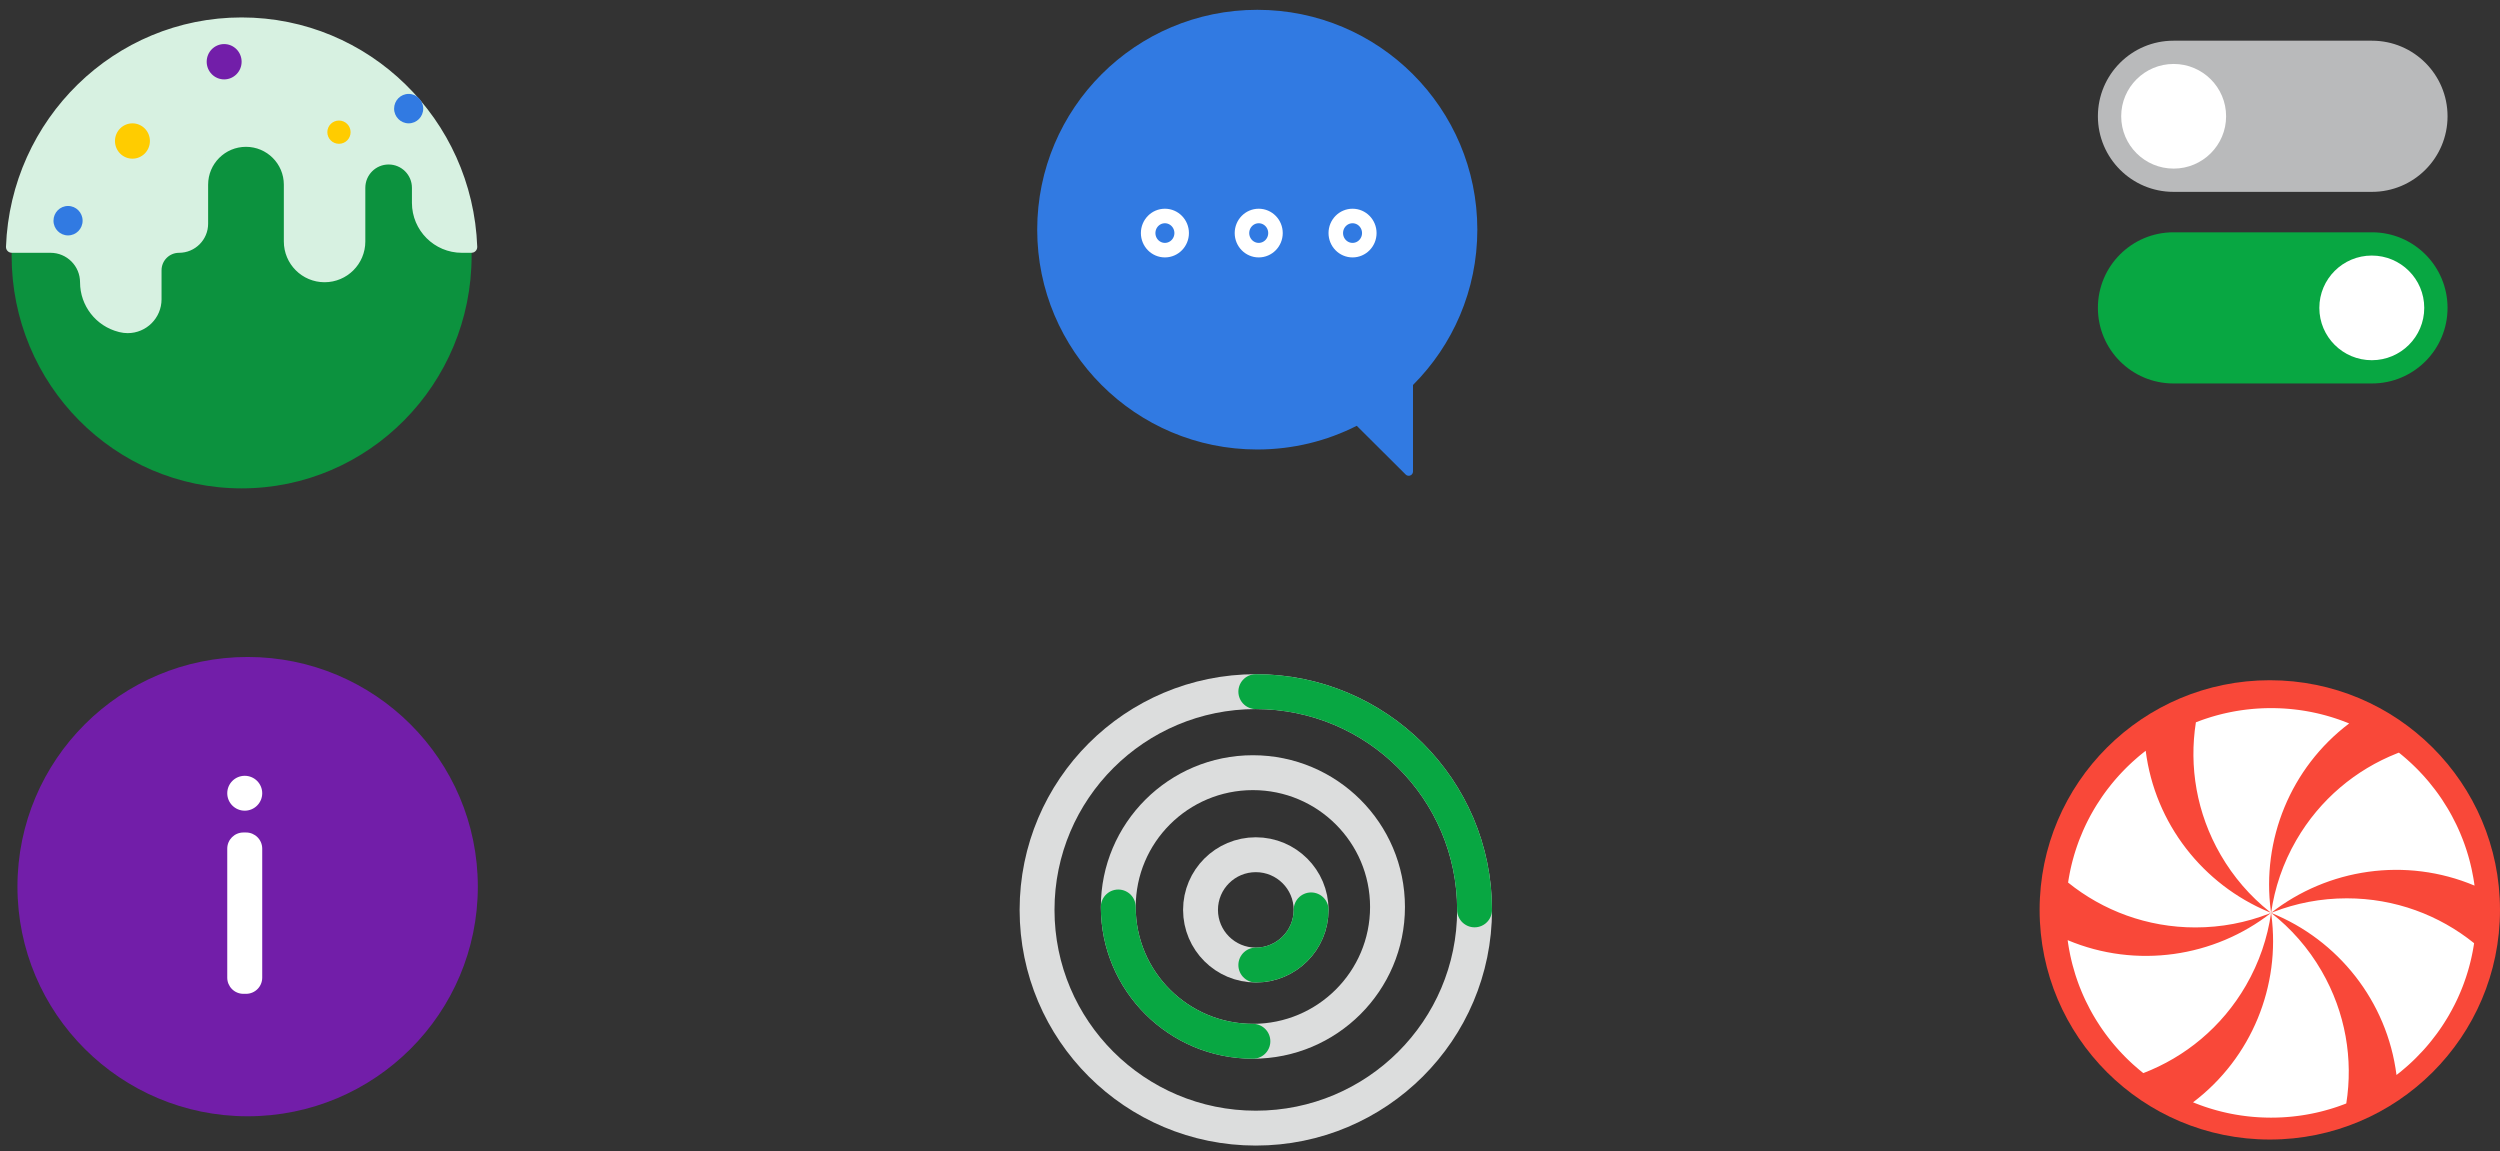 <?xml version="1.0" encoding="UTF-8"?>
<svg width="215px" height="99px" viewBox="0 0 215 99" version="1.1" xmlns="http://www.w3.org/2000/svg" xmlns:xlink="http://www.w3.org/1999/xlink">
    <rect x="0" y="0" width="215" height="99" fill="#333333" stroke="none"/>
    <!-- Generator: Sketch 60.1 (88133) - https://sketch.com -->
    <title>candy</title>
    <desc>Created with Sketch.</desc>
    <g id="prototype" stroke="none" stroke-width="1" fill="none" fill-rule="evenodd">
        <g id="Home" transform="translate(-129, -755)">
            <g id="candy" transform="translate(130, 752)">
                <g id="pop1" transform="translate(0, 5)">
                    <ellipse id="Oval" fill="#0C923E" cx="19.779" cy="20" rx="19.779" ry="20"></ellipse>
                    <path d="M19.779,-7.10542736e-15 C30.451,-7.10542736e-15 39.149,8.547 39.543,19.24 L38.723,19.241 C36.626,19.241 34.926,17.54 34.926,15.443 L34.926,14.149 C34.926,12.766 33.805,11.646 32.422,11.646 C31.039,11.646 29.918,12.766 29.918,14.149 L29.918,18.768 C29.918,20.427 28.573,21.772 26.914,21.772 C25.255,21.772 23.91,20.427 23.91,18.768 L23.91,13.882 C23.91,11.808 22.228,10.127 20.154,10.127 C18.08,10.127 16.399,11.808 16.399,13.882 L16.399,17.238 C16.399,18.344 15.502,19.241 14.396,19.241 C13.29,19.241 12.393,20.137 12.393,21.243 L12.393,23.737 C12.393,25.069 11.313,26.15 9.98,26.15 C9.781,26.15 9.582,26.125 9.389,26.076 L9.33,26.061 C7.598,25.623 6.384,24.065 6.384,22.278 C6.384,20.601 5.024,19.241 3.346,19.241 L0.014,19.24 C0.409,8.547 9.107,-7.10542736e-15 19.779,-7.10542736e-15 Z" id="Combined-Shape" stroke="#D7F1E1" fill="#D7F1E1" stroke-linecap="round" stroke-linejoin="round"></path>
                    <ellipse id="Oval" fill="#317AE2" cx="4.852" cy="16.98" rx="1.252" ry="1.266"></ellipse>
                    <ellipse id="Oval" fill="#317AE2" cx="34.145" cy="7.342" rx="1.252" ry="1.266"></ellipse>
                    <ellipse id="Oval" fill="#721EA9" cx="18.277" cy="3.309" rx="1.502" ry="1.519"></ellipse>
                    <ellipse id="Oval" fill="#FFCC00" cx="28.151" cy="9.367" rx="1" ry="1"></ellipse>
                    <ellipse id="Oval" fill="#FFCC00" cx="10.39" cy="10.127" rx="1.502" ry="1.519"></ellipse>
                </g>
                <g id="Group-2" transform="translate(0.501, 59.5)">
                    <ellipse id="Oval" fill="#721EA9" cx="19.796" cy="19.75" rx="19.796" ry="19.75"></ellipse>
                    <g id="graphic-elements/--UI-symbols/exclamation-mark/32/white" transform="translate(19.546, 19.5) rotate(180) translate(-19.546, -19.5) translate(18.042, 10)" fill="#FFFFFF">
                        <g id="component/32">
                            <path d="M1.504,15.781 C2.334,15.781 3.007,16.453 3.007,17.281 C3.007,18.11 2.334,18.781 1.504,18.781 C0.673,18.781 0,18.11 0,17.281 C4.4408921e-16,16.453 0.673,15.781 1.504,15.781 Z M1.618,0.031 C2.385,0.031 3.007,0.653 3.007,1.42 L3.007,12.517 C3.007,13.284 2.385,13.906 1.618,13.906 L1.389,13.906 C0.622,13.906 -8.8817842e-16,13.284 -8.8817842e-16,12.517 L4.4408921e-16,1.42 C0,0.653 0.622,0.031 1.389,0.031 L1.618,0.031 Z" id="!"></path>
                        </g>
                    </g>
                </g>
                <g id="Group-7" transform="translate(174.407, 61.5)">
                    <ellipse id="Oval" fill="#F94839" cx="19.796" cy="19.75" rx="19.796" ry="19.75"></ellipse>
                    <g id="candy/swirl1_wide" transform="translate(2.255, 2.25)" fill="#FFFFFF">
                        <path d="M17.652,17.757 C17.349,19.898 16.636,22.019 15.486,24.007 C13.412,27.59 10.253,30.159 6.663,31.538 C6.534,31.435 6.406,31.331 6.28,31.225 L6.28,31.225 C6.122,31.091 5.965,30.955 5.811,30.816 L5.811,30.817 L5.625,30.646 C5.551,30.576 5.477,30.507 5.403,30.436 L5.403,30.436 L5.308,30.343 L5.308,30.343 L5.212,30.25 L5.049,30.086 C4.961,29.996 4.874,29.905 4.787,29.814 L4.658,29.675 L4.574,29.584 L4.498,29.499 L4.498,29.499 L4.329,29.308 L4.329,29.308 L4.143,29.092 L4.143,29.092 L4.051,28.981 L3.959,28.87 L3.959,28.87 L3.868,28.757 L3.785,28.653 L3.785,28.653 L3.663,28.497 L3.663,28.497 L3.603,28.419 L3.507,28.291 L3.394,28.14 L3.269,27.966 L3.155,27.805 L3.155,27.805 L3.105,27.734 C3.051,27.655 2.998,27.576 2.945,27.497 L3.081,27.698 L3.006,27.589 L3.006,27.589 L2.933,27.48 C2.841,27.341 2.751,27.202 2.663,27.061 L2.565,26.902 L2.565,26.902 L2.519,26.826 C2.47,26.745 2.422,26.663 2.374,26.581 L2.497,26.789 L2.426,26.67 L2.426,26.67 L2.374,26.581 C2.331,26.507 2.289,26.433 2.247,26.359 L2.356,26.551 L2.283,26.424 L2.283,26.424 L2.179,26.236 L2.179,26.236 L2.067,26.031 C1.946,25.804 1.829,25.573 1.717,25.34 L1.625,25.145 C1.584,25.057 1.544,24.969 1.505,24.88 L1.594,25.078 L1.541,24.96 L1.541,24.96 L1.488,24.842 L1.436,24.722 L1.436,24.722 L1.384,24.601 C1.32,24.449 1.258,24.296 1.198,24.143 L1.17,24.072 L1.123,23.949 L1.123,23.949 L1.046,23.739 L1.046,23.739 L0.985,23.567 C0.943,23.448 0.902,23.328 0.863,23.207 L0.805,23.026 C0.723,22.765 0.647,22.501 0.577,22.235 L0.519,22.007 C0.496,21.914 0.473,21.82 0.452,21.726 L0.509,21.969 L0.476,21.829 L0.476,21.829 L0.452,21.726 C0.43,21.634 0.41,21.542 0.39,21.449 L0.443,21.69 L0.412,21.549 L0.412,21.549 L0.381,21.408 C0.347,21.248 0.316,21.086 0.286,20.924 L0.26,20.778 L0.26,20.778 L0.235,20.632 C0.221,20.543 0.207,20.454 0.194,20.364 L0.229,20.591 L0.206,20.448 L0.206,20.448 L0.185,20.305 L0.157,20.103 C6.068,22.585 12.77,21.571 17.652,17.757 Z M17.652,0.148 L17.905,0.15 L17.983,0.151 C18.112,0.153 18.24,0.157 18.369,0.162 L18.499,0.168 C18.599,0.173 18.698,0.178 18.798,0.184 L18.561,0.171 L18.691,0.178 L18.691,0.178 L18.798,0.184 C18.894,0.191 18.991,0.198 19.087,0.205 L18.82,0.186 L18.976,0.197 L18.976,0.197 L19.087,0.205 C19.176,0.212 19.266,0.22 19.356,0.229 L19.131,0.209 L19.271,0.221 L19.271,0.221 L19.356,0.229 C19.459,0.239 19.563,0.25 19.666,0.261 L19.412,0.234 L19.55,0.249 L19.55,0.249 L19.689,0.264 L19.845,0.283 L19.845,0.283 L20.044,0.308 L20.044,0.308 L20.178,0.327 L20.336,0.35 L20.336,0.35 L20.545,0.383 L20.675,0.405 L20.675,0.405 L20.771,0.422 C20.866,0.439 20.96,0.456 21.054,0.475 L20.804,0.428 L20.956,0.456 L20.956,0.456 L21.108,0.485 L21.315,0.528 C21.416,0.549 21.517,0.571 21.618,0.594 L21.365,0.538 L21.502,0.568 L21.502,0.568 L21.618,0.594 C21.696,0.612 21.775,0.631 21.853,0.65 L21.639,0.599 L21.782,0.633 L21.782,0.633 L21.925,0.667 C22.043,0.697 22.161,0.727 22.278,0.759 L22.421,0.798 C22.509,0.823 22.596,0.848 22.683,0.874 L22.454,0.807 L22.581,0.844 L22.581,0.844 L22.683,0.874 C22.772,0.9 22.861,0.927 22.95,0.955 L22.708,0.881 L22.859,0.927 L22.859,0.927 L23.01,0.974 L23.173,1.027 C23.279,1.061 23.383,1.097 23.488,1.133 L23.258,1.055 L23.383,1.097 L23.383,1.097 L23.488,1.133 C23.569,1.161 23.649,1.19 23.73,1.22 L23.508,1.14 L23.641,1.188 L23.641,1.188 L23.774,1.236 C23.889,1.278 24.003,1.322 24.117,1.367 L24.287,1.434 L24.365,1.466 C19.304,5.294 16.832,11.505 17.626,17.572 L17.651,17.757 L17.65,17.756 L17.474,17.826 C15.512,18.59 13.377,19.009 11.143,19.009 C6.996,19.009 3.186,17.564 0.194,15.15 L0.215,15.013 L0.215,15.013 L0.237,14.876 L0.261,14.733 L0.261,14.733 L0.276,14.648 C0.293,14.553 0.311,14.458 0.329,14.363 L0.286,14.59 L0.311,14.457 L0.311,14.457 L0.329,14.363 C0.348,14.269 0.367,14.175 0.387,14.081 L0.337,14.324 L0.365,14.184 L0.365,14.184 L0.394,14.045 C0.42,13.925 0.447,13.806 0.475,13.687 L0.512,13.536 C0.534,13.448 0.556,13.361 0.579,13.274 L0.518,13.51 L0.552,13.376 L0.552,13.376 L0.587,13.242 C0.619,13.12 0.653,12.999 0.688,12.879 L0.731,12.73 C0.762,12.626 0.794,12.523 0.827,12.42 C0.863,12.305 0.901,12.191 0.94,12.078 L0.982,11.957 C1.013,11.866 1.045,11.777 1.078,11.687 L0.999,11.908 L1.044,11.781 L1.044,11.781 L1.078,11.687 C1.11,11.6 1.143,11.514 1.176,11.427 L1.09,11.655 L1.142,11.516 L1.142,11.516 L1.196,11.378 C1.285,11.148 1.379,10.921 1.477,10.697 L1.523,10.595 L1.626,10.368 L1.718,10.172 C1.759,10.088 1.8,10.004 1.841,9.92 L1.743,10.12 L1.803,9.999 L1.803,9.999 L1.841,9.92 C1.882,9.84 1.922,9.76 1.964,9.68 L1.863,9.877 L1.924,9.757 L1.924,9.757 L2.029,9.556 L2.029,9.556 L2.094,9.433 L2.15,9.331 L2.15,9.331 L2.243,9.163 L2.243,9.163 C2.302,9.058 2.362,8.953 2.423,8.849 L2.516,8.694 L2.589,8.574 L2.589,8.574 L2.662,8.455 C2.804,8.228 2.951,8.005 3.103,7.785 L3.239,7.59 L3.337,7.453 L3.337,7.453 L3.419,7.341 L3.507,7.223 L3.507,7.223 L3.595,7.106 C3.7,6.968 3.808,6.832 3.917,6.697 L4.06,6.523 C4.118,6.453 4.177,6.383 4.236,6.314 L4.082,6.496 L4.171,6.39 L4.171,6.39 L4.236,6.314 C4.297,6.243 4.358,6.172 4.42,6.103 L4.26,6.286 L4.349,6.184 L4.349,6.184 L4.42,6.103 C4.482,6.032 4.545,5.963 4.608,5.894 L4.438,6.082 L4.531,5.978 L4.531,5.978 L4.608,5.894 C4.668,5.829 4.728,5.764 4.788,5.7 L4.625,5.875 L4.723,5.77 L4.723,5.77 L4.821,5.665 C4.901,5.58 4.982,5.497 5.064,5.414 L5.187,5.29 L5.332,5.147 L5.441,5.042 L5.441,5.042 L5.582,4.909 L5.678,4.82 L5.678,4.82 L5.775,4.731 C5.894,4.623 6.014,4.517 6.136,4.412 L6.216,4.343 L6.384,4.202 L6.556,4.062 L6.607,4.021 L6.808,3.862 L6.868,3.816 C7.661,10.091 11.806,15.325 17.457,17.676 L17.648,17.754 L17.501,17.638 C15.858,16.325 14.426,14.69 13.31,12.76 C11.235,9.176 10.586,5.161 11.185,1.368 L11.218,1.354 L11.185,1.368 C11.312,1.318 11.439,1.27 11.567,1.223 L11.76,1.153 L11.869,1.115 L11.869,1.115 L11.979,1.077 C12.104,1.035 12.23,0.994 12.356,0.955 L12.546,0.896 C12.652,0.864 12.759,0.833 12.866,0.803 L12.634,0.87 L12.768,0.831 L12.768,0.831 L12.975,0.773 L12.975,0.773 L13.192,0.715 L13.31,0.685 L13.31,0.685 L13.507,0.636 L13.507,0.636 L13.733,0.584 L13.733,0.584 L13.896,0.548 C14.005,0.524 14.115,0.501 14.225,0.48 L13.999,0.526 L14.128,0.499 L14.128,0.499 L14.407,0.445 L14.407,0.445 L14.601,0.41 L14.601,0.41 L14.727,0.389 C14.831,0.371 14.936,0.355 15.041,0.339 L14.805,0.376 L14.965,0.351 L14.965,0.351 L15.126,0.327 L15.291,0.304 C15.404,0.289 15.518,0.275 15.631,0.262 L15.376,0.293 L15.51,0.276 L15.51,0.276 L15.631,0.262 C15.718,0.252 15.806,0.243 15.893,0.234 L15.644,0.261 L15.795,0.244 L15.795,0.244 L16.025,0.222 L16.025,0.222 L16.158,0.21 C16.265,0.201 16.372,0.193 16.479,0.186 L16.223,0.205 L16.366,0.194 L16.366,0.194 L16.479,0.186 C16.567,0.18 16.655,0.175 16.744,0.171 L16.51,0.184 L16.654,0.176 L16.654,0.176 L16.744,0.171 C16.852,0.165 16.96,0.161 17.068,0.157 L16.798,0.168 L16.936,0.162 L16.936,0.162 L17.068,0.157 L17.192,0.154 L17.192,0.154 L17.317,0.151 C17.428,0.149 17.54,0.148 17.652,0.148 Z M28.642,3.977 L28.797,4.101 L28.797,4.101 L28.95,4.227 L29.058,4.318 L29.058,4.318 L29.225,4.461 L29.225,4.461 L29.364,4.583 C29.452,4.661 29.539,4.739 29.625,4.819 L29.722,4.909 C29.79,4.973 29.858,5.037 29.925,5.102 L29.754,4.938 L29.848,5.028 L29.848,5.028 L29.925,5.102 L30.049,5.223 L30.049,5.223 L30.115,5.288 C30.18,5.352 30.244,5.417 30.308,5.483 L30.156,5.329 L30.251,5.424 L30.251,5.424 L30.344,5.52 C30.466,5.646 30.587,5.774 30.706,5.904 L30.882,6.101 C30.965,6.194 31.047,6.289 31.128,6.384 L31.249,6.528 C31.421,6.735 31.587,6.945 31.749,7.159 L31.909,7.374 L31.988,7.482 L31.988,7.482 L32.066,7.591 C32.135,7.689 32.203,7.787 32.271,7.886 L32.371,8.035 C32.522,8.262 32.668,8.493 32.808,8.727 L32.785,8.688 C32.832,8.766 32.879,8.845 32.924,8.924 L32.808,8.727 L32.879,8.845 L32.879,8.845 L32.924,8.924 C32.971,9.003 33.017,9.083 33.062,9.163 L32.948,8.964 L33.019,9.087 L33.019,9.087 L33.088,9.211 L33.149,9.321 L33.149,9.321 L33.21,9.433 C33.34,9.674 33.465,9.919 33.584,10.167 L33.678,10.368 L33.739,10.501 L33.739,10.501 L33.799,10.634 L33.844,10.737 L33.844,10.737 L33.927,10.929 L33.927,10.929 C33.997,11.095 34.065,11.263 34.13,11.432 L34.211,11.647 C34.243,11.734 34.275,11.821 34.306,11.908 L34.226,11.686 L34.27,11.807 L34.27,11.807 L34.313,11.929 C34.347,12.025 34.38,12.121 34.412,12.218 L34.394,12.164 C34.425,12.256 34.455,12.348 34.484,12.441 L34.412,12.218 L34.451,12.337 L34.451,12.337 L34.489,12.456 C34.526,12.574 34.562,12.692 34.597,12.81 L34.638,12.954 C34.664,13.044 34.688,13.134 34.712,13.224 L34.648,12.989 L34.687,13.13 L34.687,13.13 L34.712,13.224 C34.737,13.318 34.761,13.412 34.785,13.506 L34.725,13.272 L34.759,13.404 L34.759,13.404 L34.792,13.536 C34.822,13.656 34.85,13.777 34.878,13.898 L34.917,14.081 C34.962,14.288 35.002,14.497 35.039,14.707 L35.067,14.874 C35.083,14.97 35.098,15.066 35.112,15.162 L35.074,14.918 L35.097,15.058 L35.097,15.058 L35.118,15.198 L35.148,15.412 C29.236,12.929 22.534,13.944 17.652,17.757 C17.956,15.616 18.668,13.496 19.818,11.508 C21.86,7.98 24.953,5.436 28.474,4.042 L28.642,3.977 Z M21.995,22.755 C24.069,26.339 24.719,30.354 24.119,34.147 C24.039,34.179 23.959,34.21 23.878,34.24 C23.765,34.282 23.651,34.324 23.536,34.364 L23.679,34.314 L23.558,34.357 L23.558,34.357 L23.313,34.442 L23.16,34.492 L23.16,34.492 L22.993,34.546 L22.993,34.546 L22.887,34.579 L22.781,34.612 L22.781,34.612 L22.675,34.643 C22.547,34.681 22.419,34.718 22.29,34.752 L22.096,34.804 L21.874,34.86 L21.721,34.896 L21.721,34.896 L21.568,34.932 L21.41,34.967 L21.309,34.988 L21.176,35.016 L21.176,35.016 L21.043,35.042 L20.894,35.07 L20.894,35.07 L20.745,35.097 L20.573,35.127 C20.47,35.144 20.366,35.16 20.263,35.175 L20.502,35.138 L20.341,35.164 L20.341,35.164 L20.179,35.188 L20.01,35.211 C19.899,35.226 19.787,35.24 19.675,35.252 L19.93,35.221 L19.793,35.238 L19.793,35.238 L19.675,35.252 C19.587,35.262 19.499,35.272 19.41,35.28 L19.656,35.255 L19.508,35.271 L19.508,35.271 L19.41,35.28 L19.275,35.293 L19.275,35.293 L19.14,35.305 C19.036,35.314 18.932,35.321 18.827,35.328 L19.087,35.309 L18.939,35.321 L18.939,35.321 L18.827,35.328 C18.739,35.334 18.65,35.339 18.561,35.344 L18.792,35.331 L18.649,35.339 L18.649,35.339 L18.561,35.344 C18.453,35.349 18.345,35.354 18.236,35.357 L18.506,35.346 L18.368,35.352 L18.368,35.352 L18.236,35.357 L18.112,35.361 L18.112,35.361 L17.987,35.364 C17.876,35.366 17.764,35.367 17.652,35.367 L17.403,35.365 L17.321,35.364 C17.192,35.361 17.064,35.358 16.936,35.352 L16.805,35.347 C16.704,35.342 16.604,35.336 16.504,35.33 L16.744,35.344 L16.615,35.337 L16.615,35.337 L16.504,35.33 C16.408,35.324 16.313,35.317 16.217,35.309 L16.485,35.329 L16.329,35.318 L16.329,35.318 L16.173,35.306 L16.033,35.294 L16.033,35.294 L15.949,35.286 C15.845,35.276 15.741,35.265 15.638,35.253 L15.893,35.28 L15.754,35.266 L15.754,35.266 L15.615,35.251 L15.396,35.224 L15.261,35.206 L15.261,35.206 L15.126,35.188 L14.97,35.165 L14.97,35.165 L14.815,35.14 L14.627,35.109 L14.627,35.109 L14.534,35.093 C14.439,35.076 14.344,35.058 14.25,35.04 L14.5,35.087 L14.347,35.059 L14.347,35.059 L14.195,35.029 L14.065,35.003 L14.065,35.003 L13.935,34.976 C13.811,34.949 13.688,34.921 13.565,34.892 L13.447,34.864 L13.303,34.828 L13.303,34.828 L13.159,34.791 L13.024,34.755 L13.024,34.755 L12.889,34.718 C12.801,34.694 12.713,34.668 12.625,34.642 L12.841,34.705 L12.718,34.669 L12.718,34.669 L12.625,34.642 C12.536,34.616 12.447,34.589 12.359,34.561 L12.596,34.634 L12.44,34.586 L12.44,34.586 L12.285,34.538 L12.135,34.489 L11.918,34.417 L11.918,34.417 L11.817,34.382 C11.736,34.353 11.655,34.324 11.575,34.295 L11.796,34.374 L11.663,34.327 L11.663,34.327 L11.53,34.279 C11.415,34.236 11.301,34.193 11.187,34.148 L11.016,34.08 L10.939,34.049 C16,30.221 18.472,24.01 17.678,17.943 L17.653,17.758 L17.653,17.758 L17.654,17.758 L17.83,17.688 C19.792,16.925 21.928,16.506 24.161,16.506 C28.309,16.506 32.118,17.951 35.11,20.364 L35.078,20.573 L35.043,20.783 L35.043,20.783 L34.993,21.061 L34.993,21.061 L34.95,21.275 L34.95,21.275 L34.923,21.408 L34.877,21.62 L34.84,21.781 L34.84,21.781 L34.785,22.009 L34.785,22.009 L34.734,22.206 L34.672,22.44 L34.672,22.44 L34.619,22.626 L34.619,22.626 L34.582,22.755 L34.542,22.887 L34.542,22.887 L34.501,23.019 L34.461,23.145 L34.461,23.145 L34.42,23.271 L34.39,23.361 L34.39,23.361 C34.351,23.478 34.311,23.593 34.269,23.708 L34.235,23.803 C34.201,23.895 34.167,23.986 34.132,24.078 L34.206,23.881 L34.158,24.008 L34.158,24.008 L34.132,24.078 C34.09,24.186 34.047,24.294 34.003,24.401 L33.937,24.562 L33.902,24.643 L33.852,24.759 L33.852,24.759 L33.741,25.009 L33.741,25.009 L33.681,25.142 L33.626,25.259 L33.626,25.259 L33.587,25.34 C33.546,25.425 33.505,25.509 33.463,25.594 L33.57,25.375 L33.509,25.501 L33.509,25.501 L33.447,25.626 C33.283,25.953 33.109,26.274 32.926,26.589 L32.856,26.707 L32.856,26.707 L32.786,26.825 C32.699,26.969 32.61,27.112 32.519,27.253 L32.365,27.488 L32.365,27.488 L32.349,27.513 C32.282,27.613 32.213,27.713 32.144,27.813 L32.074,27.912 C32.021,27.987 31.967,28.062 31.913,28.136 L32.039,27.961 L31.961,28.07 L31.961,28.07 L31.882,28.178 C31.733,28.38 31.579,28.58 31.421,28.776 L31.331,28.886 L31.331,28.886 L31.241,28.997 C31.183,29.066 31.125,29.134 31.067,29.202 L31.223,29.017 L31.134,29.123 L31.134,29.123 L31.067,29.202 C31.01,29.269 30.952,29.335 30.894,29.401 L31.044,29.229 L30.952,29.335 L30.952,29.335 L30.773,29.537 L30.773,29.537 L30.686,29.632 C30.502,29.833 30.313,30.03 30.12,30.222 L30.023,30.318 L30.023,30.318 L29.958,30.381 C29.893,30.444 29.828,30.507 29.762,30.569 L29.925,30.413 L29.825,30.509 L29.825,30.509 L29.762,30.569 C29.693,30.634 29.623,30.698 29.553,30.762 L29.724,30.604 L29.63,30.692 L29.63,30.692 L29.553,30.762 L29.454,30.852 L29.454,30.852 L29.325,30.966 L29.325,30.966 C29.192,31.084 29.057,31.199 28.92,31.312 L28.742,31.458 C28.67,31.516 28.597,31.573 28.524,31.631 L28.714,31.48 L28.601,31.57 L28.601,31.57 L28.436,31.699 C27.634,25.353 23.405,20.072 17.656,17.76 L17.653,17.758 C19.36,19.091 20.844,20.766 21.995,22.755 Z" id="wide"></path>
                    </g>
                </g>
                <g id="Group-6" transform="translate(87.705, 62)" stroke-linecap="round" stroke-linejoin="round">
                    <g id="graphic-elements/--UI-symbols/loading/spinner/80" stroke-width="3">
                        <ellipse id="circle" stroke="#DCDDDD" cx="19.295" cy="19.25" rx="18.813" ry="18.769"></ellipse>
                        <path d="M38.108,19.25 C38.108,8.884 29.685,0.481 19.295,0.481" id="quarter" stroke="#08A742"></path>
                    </g>
                    <g id="graphic-elements/--UI-symbols/loading/spinner/80" transform="translate(19.044, 19) scale(-1, -1) translate(-19.044, -19) translate(7.016, 7)" stroke-width="3">
                        <ellipse id="circle" stroke="#DCDDDD" cx="12.028" cy="12" rx="11.577" ry="11.55"></ellipse>
                        <path d="M23.605,12 C23.605,5.621 18.422,0.45 12.028,0.45" id="quarter" stroke="#08A742"></path>
                    </g>
                    <g id="graphic-elements/--UI-symbols/loading/spinner/80" transform="translate(19.546, 19) scale(1, -1) translate(-19.546, -19) translate(14.534, 14)" stroke-width="3">
                        <ellipse id="circle" stroke="#DCDDDD" cx="4.761" cy="4.75" rx="4.755" ry="4.744"></ellipse>
                        <path d="M9.516,4.75 C9.516,2.13 7.387,0.006 4.761,0.006" id="quarter" stroke="#08A742"></path>
                    </g>
                </g>
                <g id="Group-5" transform="translate(174.407, 6.5)">
                    <g id="graphic-elements/--UI-symbols/switch/80/off-red64" transform="translate(20.047, 6.5) scale(-1, 1) translate(-20.047, -6.5) translate(5.012, 0)">
                        <g id="UI-component/80" transform="translate(15.035, 6.5) scale(-1, 1) translate(-15.035, -6.5) ">
                            <g id="Group" transform="translate(15.035, 6.5) scale(-1, 1) translate(-15.035, -6.5) ">
                                <path d="M6.5,0 L23.57,0 C27.16,4.14573279e-15 30.07,2.91 30.07,6.5 C30.07,10.09 27.16,13 23.57,13 L6.5,13 C2.91,13 4.39629938e-16,10.09 0,6.5 C-4.39629938e-16,2.91 2.91,6.59444907e-16 6.5,0 Z" id="rectangle" fill="#B9BABB"></path>
                                <ellipse id="circle" fill="#FFFFFF" cx="23.555" cy="6.5" rx="4.511" ry="4.5"></ellipse>
                            </g>
                        </g>
                    </g>
                    <g id="graphic-elements/--UI-symbols/switch/80/on-green" transform="translate(0, 12.978)">
                        <g id="graphic-elements/--UI-symbols/switch/80/off-gray24" transform="translate(20.047, 10) scale(-1, 1) translate(-20.047, -10) translate(-0, 0)">
                            <g id="Group" transform="translate(20.047, 10) scale(-1, 1) translate(-20.047, -10) translate(5.012, 3.5)">
                                <path d="M6.5,0 L23.57,0 C27.16,4.14573279e-15 30.07,2.91 30.07,6.5 C30.07,10.09 27.16,13 23.57,13 L6.5,13 C2.91,13 4.39629938e-16,10.09 0,6.5 C-4.39629938e-16,2.91 2.91,6.59444907e-16 6.5,0 Z" id="rectangle" fill="#08A742"></path>
                                <ellipse id="circle" fill="#FFFFFF" cx="23.555" cy="6.5" rx="4.511" ry="4.5"></ellipse>
                            </g>
                        </g>
                    </g>
                </g>
                <g id="Group-3" transform="translate(76.679, -7.5)">
                    <g id="Group-9" fill="#317AE2">
                        <g id="pop2">
                            <g id="graphic-elements/communication/bubble/round/80/blue" transform="translate(0.166, 0)">
                                <g id="graphic-elements/communication/bubble/round/80/stroke-2.5px">
                                    <path d="M30.28,11.344 C40.732,11.344 49.205,19.808 49.205,30.25 C49.205,35.465 47.092,40.187 43.673,43.608 L43.673,51.045 C43.673,51.143 43.635,51.237 43.566,51.307 C43.421,51.452 43.187,51.452 43.042,51.308 L43.042,51.308 L38.835,47.119 C36.266,48.422 33.359,49.156 30.28,49.156 C19.828,49.156 11.355,40.692 11.355,30.25 C11.355,19.808 19.828,11.344 30.28,11.344 Z" id="bubble"></path>
                                </g>
                            </g>
                        </g>
                    </g>
                    <g id="graphic-elements/system_overrides_only/ellipsis/circles/40/white-2.5px" transform="translate(21.049, 29)" stroke="#FFFFFF" stroke-linecap="round" stroke-linejoin="round" stroke-width="1.25">
                        <g id="elements/dots/three/40/2.5px">
                            <g id="dots" transform="translate(0.013, 0.075)">
                                <ellipse id="circle" cx="9.509" cy="1.469" rx="1.441" ry="1.469"></ellipse>
                                <ellipse id="circle" cx="1.441" cy="1.469" rx="1.441" ry="1.469"></ellipse>
                                <ellipse id="circle" cx="17.578" cy="1.469" rx="1.441" ry="1.469"></ellipse>
                            </g>
                        </g>
                    </g>
                </g>
            </g>
        </g>
    </g>
</svg>